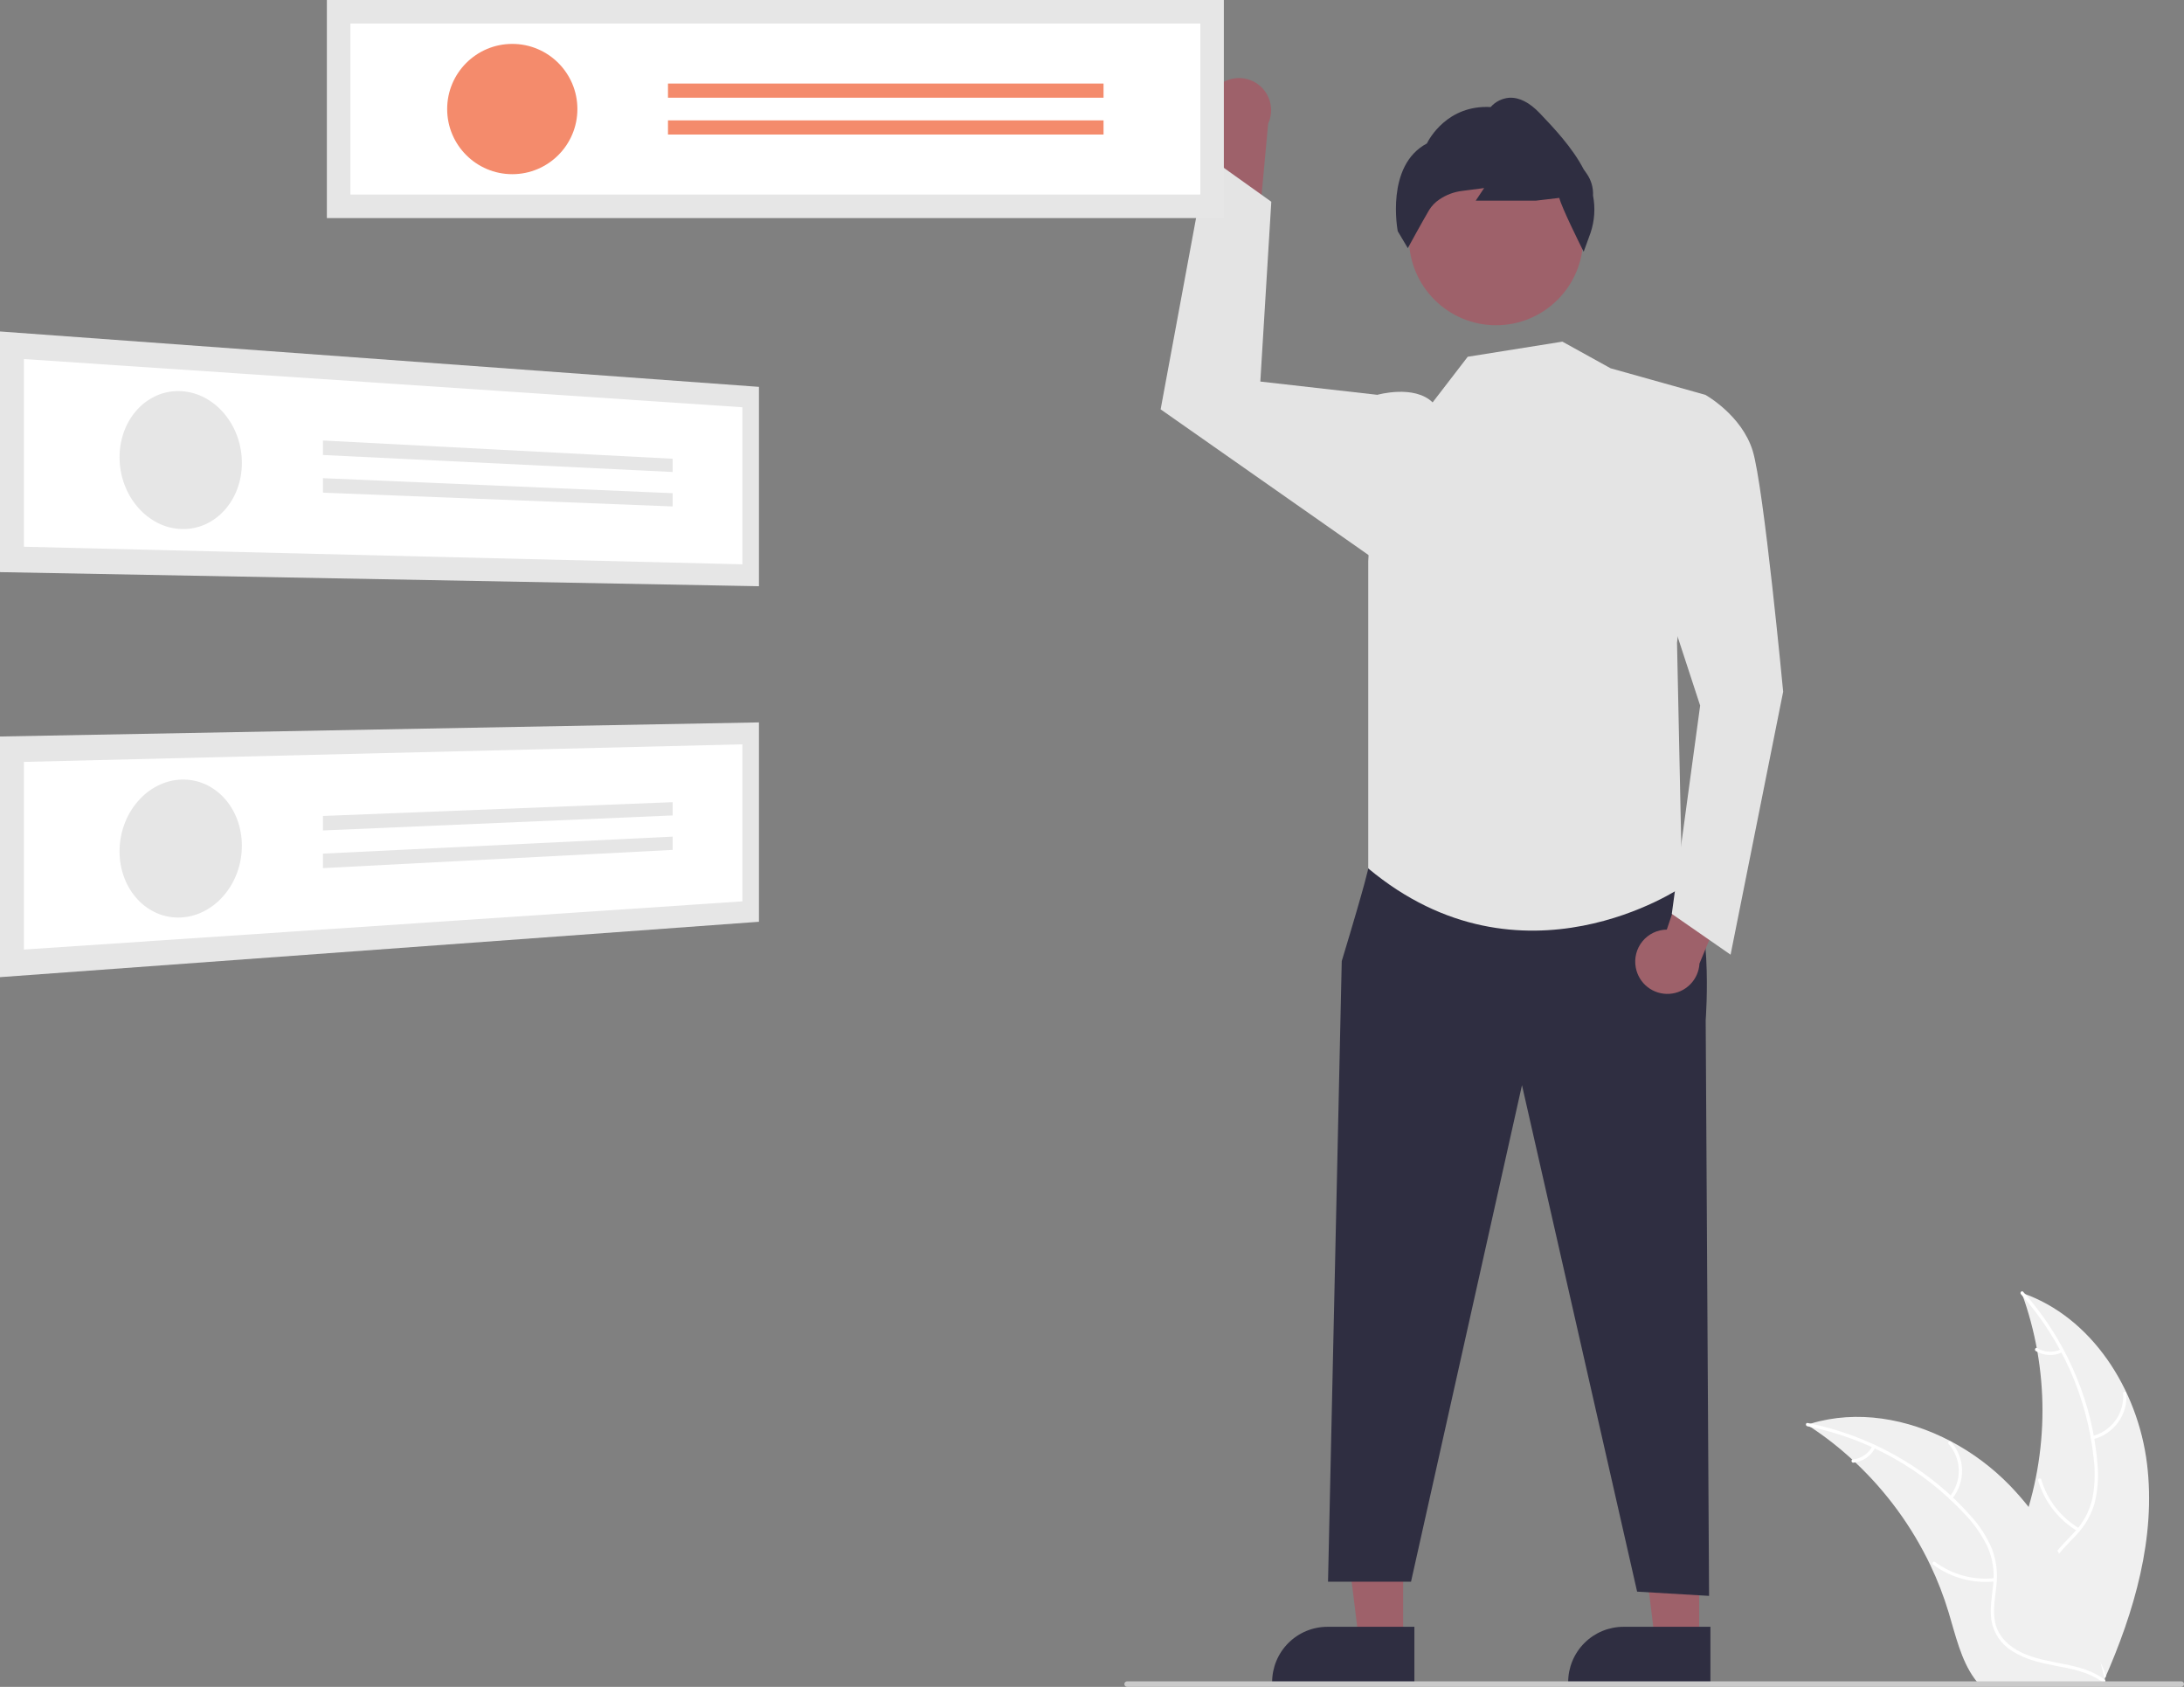 <svg width="470" height="363" viewBox="0 0 470 363" fill="none" xmlns="http://www.w3.org/2000/svg">
<rect x="0" y="0" width="470" height="363" fill="#808080" stroke="none"/>
<g clip-path="url(#clip0_1064_3721)">
<path d="M462.032 314.925C460.056 299.033 450.212 283.375 435.064 278.203C441.038 294.56 441.036 312.505 435.06 328.861C432.732 335.161 429.487 341.925 431.677 348.274C433.039 352.224 436.372 355.247 440.097 357.137C443.823 359.027 447.958 359.928 452.041 360.81L452.844 361.475C459.326 346.832 464.007 330.817 462.032 314.925Z" fill="#F0F0F0"/>
<path d="M434.913 278.503C443.735 288.393 449.218 300.812 450.584 313.997C450.928 316.83 450.824 319.7 450.275 322.5C449.652 325.211 448.315 327.706 446.403 329.725C444.657 331.644 442.65 333.404 441.401 335.713C440.78 336.905 440.417 338.215 440.336 339.557C440.256 340.898 440.46 342.242 440.936 343.499C442.038 346.663 444.211 349.242 446.424 351.69C448.88 354.408 451.475 357.192 452.519 360.795C452.646 361.232 453.316 361.01 453.189 360.574C451.372 354.305 445.29 350.744 442.389 345.097C441.035 342.463 440.467 339.404 441.736 336.623C442.846 334.19 444.914 332.374 446.698 330.446C448.593 328.504 449.983 326.127 450.747 323.523C451.437 320.76 451.652 317.899 451.382 315.063C450.876 308.669 449.369 302.395 446.915 296.469C444.153 289.691 440.251 283.436 435.38 277.974C435.078 277.636 434.613 278.168 434.913 278.503H434.913Z" fill="white"/>
<path d="M450.395 309.725C452.575 309.196 454.495 307.908 455.814 306.093C457.133 304.277 457.763 302.052 457.594 299.814C457.558 299.361 456.853 299.396 456.889 299.849C457.051 301.933 456.463 304.006 455.232 305.694C454 307.382 452.206 308.574 450.174 309.055C449.732 309.16 449.956 309.83 450.395 309.725Z" fill="white"/>
<path d="M447.416 328.869C443.479 326.517 440.572 322.767 439.276 318.366C439.148 317.93 438.478 318.152 438.606 318.587C439.963 323.164 442.996 327.061 447.099 329.5C447.49 329.732 447.805 329.1 447.416 328.869Z" fill="white"/>
<path d="M443.498 290.36C442.697 290.741 441.814 290.916 440.929 290.872C440.043 290.827 439.183 290.562 438.424 290.102C438.036 289.865 437.722 290.497 438.107 290.733C438.947 291.237 439.898 291.528 440.876 291.58C441.854 291.631 442.83 291.443 443.719 291.03C443.806 290.998 443.877 290.935 443.919 290.852C443.961 290.769 443.969 290.673 443.943 290.584C443.913 290.496 443.85 290.423 443.766 290.381C443.683 290.339 443.586 290.331 443.498 290.36Z" fill="white"/>
<path d="M388.889 306.588C389.127 306.743 389.365 306.898 389.603 307.059C392.794 309.157 395.808 311.512 398.617 314.1C398.838 314.296 399.058 314.499 399.272 314.701C405.974 321.007 411.447 328.503 415.414 336.807C416.989 340.113 418.311 343.535 419.367 347.041C420.826 351.884 422.023 357.251 424.91 361.213C425.207 361.63 425.529 362.027 425.875 362.404H451.972C452.031 362.374 452.091 362.351 452.15 362.321L453.192 362.368C453.15 362.184 453.103 361.993 453.061 361.809C453.037 361.701 453.008 361.594 452.984 361.487C452.966 361.415 452.948 361.344 452.936 361.278C452.93 361.255 452.924 361.231 452.918 361.213C452.906 361.147 452.888 361.088 452.876 361.028C452.614 359.962 452.345 358.896 452.067 357.829C452.067 357.823 452.067 357.823 452.061 357.817C449.923 349.698 447.089 341.686 443.13 334.359C443.011 334.139 442.892 333.912 442.761 333.692C440.958 330.399 438.889 327.259 436.574 324.304C435.302 322.69 433.949 321.141 432.52 319.663C428.82 315.853 424.544 312.649 419.85 310.168C410.49 305.224 399.654 303.33 389.651 306.35C389.395 306.427 389.144 306.505 388.889 306.588Z" fill="#F0F0F0"/>
<path d="M388.947 306.919C401.942 309.502 413.793 316.115 422.818 325.82C424.798 327.874 426.441 330.228 427.689 332.795C428.823 335.335 429.256 338.132 428.944 340.896C428.705 343.479 428.162 346.094 428.555 348.69C428.776 350.016 429.274 351.28 430.017 352.4C430.761 353.52 431.732 354.47 432.868 355.187C435.653 357.049 438.939 357.799 442.179 358.421C445.776 359.111 449.524 359.771 452.526 362.019C452.889 362.292 453.291 361.711 452.927 361.439C447.704 357.528 440.705 358.349 434.991 355.588C432.324 354.299 430.03 352.199 429.369 349.214C428.792 346.604 429.35 343.907 429.615 341.294C429.958 338.602 429.638 335.867 428.681 333.327C427.569 330.705 426.019 328.292 424.097 326.19C419.846 321.389 414.866 317.288 409.341 314.035C403.056 310.287 396.177 307.642 389.001 306.216C388.557 306.127 388.505 306.832 388.947 306.919H388.947Z" fill="white"/>
<path d="M420.097 322.524C421.519 320.788 422.277 318.603 422.238 316.359C422.198 314.115 421.362 311.958 419.88 310.273C419.579 309.934 419.037 310.386 419.338 310.726C420.722 312.292 421.5 314.301 421.533 316.391C421.565 318.481 420.85 320.513 419.517 322.122C419.227 322.472 419.809 322.871 420.097 322.524Z" fill="white"/>
<path d="M429.238 339.602C424.679 340.096 420.102 338.852 416.418 336.119C416.054 335.848 415.652 336.429 416.017 336.7C419.855 339.537 424.621 340.821 429.364 340.297C429.816 340.247 429.688 339.552 429.238 339.602Z" fill="white"/>
<path d="M402.937 311.215C402.526 312.001 401.927 312.673 401.193 313.171C400.459 313.668 399.613 313.975 398.731 314.065C398.279 314.109 398.408 314.804 398.857 314.759C399.831 314.656 400.765 314.315 401.577 313.768C402.39 313.22 403.056 312.481 403.517 311.617C403.567 311.539 403.586 311.445 403.569 311.353C403.553 311.262 403.502 311.181 403.428 311.126C403.351 311.073 403.256 311.052 403.164 311.069C403.072 311.086 402.99 311.138 402.937 311.215Z" fill="white"/>
<path d="M261.205 19.42C260.576 20.205 260.127 21.119 259.889 22.096C259.651 23.074 259.63 24.092 259.827 25.078C260.025 26.065 260.437 26.996 261.033 27.806C261.629 28.617 262.396 29.286 263.279 29.768L259.256 53.892L270.867 48.737L272.907 26.618C273.618 25.081 273.74 23.336 273.251 21.714C272.761 20.092 271.694 18.706 270.252 17.819C268.809 16.932 267.092 16.605 265.425 16.9C263.757 17.195 262.256 18.092 261.205 19.42Z" fill="#9E616A"/>
<path d="M365.665 353.175L356.171 353.175L351.654 316.536L365.667 316.537L365.665 353.175Z" fill="#9E616A"/>
<path d="M368.086 362.383L337.473 362.382V361.994C337.473 358.833 338.728 355.801 340.963 353.565C343.197 351.329 346.228 350.073 349.388 350.073H349.389L368.087 350.074L368.086 362.383Z" fill="#2F2E41"/>
<path d="M301.956 353.175L292.462 353.175L287.945 316.536L301.958 316.537L301.956 353.175Z" fill="#9E616A"/>
<path d="M304.377 362.383L273.764 362.382V361.994C273.764 358.833 275.019 355.801 277.254 353.565C279.489 351.329 282.519 350.073 285.679 350.073H285.68L304.378 350.074L304.377 362.383Z" fill="#2F2E41"/>
<path d="M297.999 182.208L294.45 186.877C294.45 186.877 294.129 189.058 288.746 206.825L285.793 340.364H303.655L327.531 233.517L352.31 342.507L367.794 343.421L367.066 219.542C367.066 219.542 369.022 194.056 362.09 189.323C355.157 184.591 297.999 182.208 297.999 182.208Z" fill="#2F2E41"/>
<path d="M321.953 69.99C332.304 69.99 340.696 61.594 340.696 51.237C340.696 40.88 332.304 32.484 321.953 32.484C311.601 32.484 303.209 40.88 303.209 51.237C303.209 61.594 311.601 69.99 321.953 69.99Z" fill="#9E616A"/>
<path d="M340.81 54.173L340.5 53.554C340.022 52.596 336.058 44.633 335.561 42.586L330.573 43.173L317.584 43.175L319.389 40.466L314.617 41.089C312.873 41.301 311.205 41.93 309.754 42.923C308.865 43.514 308.113 44.29 307.549 45.198C305.844 48.118 303.24 52.895 303.214 52.943L302.965 53.4L300.801 49.758C300.773 49.616 298.091 35.621 307.066 30.875C307.529 29.934 311.474 22.535 320.796 23.035C321.821 21.866 323.265 21.148 324.815 21.036C326.944 20.925 329.154 22.044 331.374 24.376C334.322 27.473 338.36 31.715 340.802 36.424L341.475 37.386C342.433 38.762 342.907 40.417 342.823 42.091C343.342 44.764 343.158 47.525 342.288 50.105L340.81 54.173Z" fill="#2F2E41"/>
<path d="M336.233 73.518L346.605 79.254L366.979 84.961L360.897 138.302L362.004 190.845C362.004 190.845 327.518 214.481 294.449 186.877V120.741L296.405 84.961C296.405 84.961 304.319 82.712 308.303 86.591L315.86 76.77L336.233 73.518Z" fill="#E4E4E4"/>
<path d="M300.976 89.876L296.406 84.961L271.224 82.107L273.588 43.412L259.858 33.612L249.771 88.088L296.366 120.741L300.976 89.876Z" fill="#E4E4E4"/>
<path d="M352.021 208.208C351.834 207.22 351.865 206.202 352.113 205.227C352.36 204.252 352.819 203.343 353.456 202.564C354.093 201.786 354.893 201.156 355.799 200.72C356.705 200.284 357.696 200.053 358.702 200.041L366.455 176.846L374.295 186.847L365.73 207.34C365.637 209.032 364.928 210.63 363.735 211.833C362.543 213.036 360.951 213.759 359.261 213.866C357.571 213.973 355.901 213.456 354.567 212.414C353.232 211.371 352.327 209.875 352.021 208.208Z" fill="#9E616A"/>
<path d="M359.326 91.067L366.98 84.961C366.98 84.961 374.806 89.28 377.188 97.024C379.57 104.768 383.738 148.849 383.738 148.849L372.425 205.44L359.774 196.661L365.875 151.828L355.158 119.064L359.326 91.067Z" fill="#E4E4E4"/>
<path d="M263.373 0H70.342V46.93H263.373V0Z" fill="#E6E6E6"/>
<path d="M75.406 41.862H258.308V5.067H75.406V41.862Z" fill="white"/>
<path d="M110.244 37.483C117.982 37.483 124.255 31.207 124.255 23.465C124.255 15.723 117.982 9.447 110.244 9.447C102.505 9.447 96.232 15.723 96.232 23.465C96.232 31.207 102.505 37.483 110.244 37.483Z" fill="#F48B6C"/>
<path d="M237.484 17.98H143.75V21.027H237.484V17.98Z" fill="#F48B6C"/>
<path d="M237.484 25.903H143.75V28.95H237.484V25.903Z" fill="#F48B6C"/>
<path d="M0 71.329L163.327 83.248V126.152L0 123.118V71.329Z" fill="#E6E6E6"/>
<path d="M5.145 117.653L159.761 121.436V87.641L5.145 77.266V117.653Z" fill="white"/>
<path d="M39.08 84.178C40.865 84.293 42.604 84.797 44.174 85.653C45.749 86.515 47.147 87.668 48.292 89.051C49.482 90.481 50.414 92.109 51.047 93.859C51.714 95.701 52.055 97.645 52.053 99.604C52.06 101.534 51.719 103.449 51.047 105.257C50.423 106.936 49.489 108.483 48.292 109.816C47.143 111.097 45.741 112.125 44.174 112.836C42.575 113.555 40.833 113.9 39.08 113.845C37.287 113.788 35.528 113.336 33.929 112.521C32.309 111.693 30.866 110.557 29.679 109.178C28.433 107.737 27.456 106.084 26.792 104.299C26.087 102.412 25.727 100.415 25.729 98.401C25.721 96.418 26.081 94.45 26.792 92.598C27.447 90.888 28.428 89.321 29.68 87.984C30.872 86.711 32.321 85.704 33.93 85.031C35.559 84.357 37.321 84.065 39.08 84.178Z" fill="#E6E6E6"/>
<path d="M69.5 94.794L144.752 98.718V101.569L69.5 97.911V94.794Z" fill="#E6E6E6"/>
<path d="M69.5 102.899L144.752 106.131V108.983L69.5 106.017V102.899Z" fill="#E6E6E6"/>
<path d="M0 158.486L163.327 155.453V198.357L0 210.276V158.486Z" fill="#E6E6E6"/>
<path d="M5.145 204.338L159.761 193.963V160.172L5.145 163.956V204.338Z" fill="white"/>
<path d="M25.74 182.52C25.82 180.508 26.26 178.527 27.041 176.67C27.774 174.922 28.816 173.319 30.117 171.94C31.355 170.622 32.84 169.561 34.488 168.815C36.117 168.081 37.888 167.719 39.675 167.754C41.428 167.79 43.15 168.224 44.71 169.023C46.245 169.816 47.601 170.915 48.694 172.253C49.833 173.647 50.703 175.241 51.259 176.954C51.857 178.794 52.121 180.727 52.038 182.661C51.963 184.618 51.547 186.547 50.807 188.36C50.108 190.08 49.112 191.663 47.866 193.038C46.669 194.364 45.228 195.448 43.622 196.231C42.018 197.009 40.263 197.424 38.481 197.448C36.716 197.469 34.969 197.085 33.376 196.327C31.796 195.568 30.393 194.487 29.258 193.152C28.064 191.749 27.15 190.131 26.565 188.384C25.932 186.496 25.653 184.509 25.74 182.52Z" fill="#E6E6E6"/>
<path d="M69.5 175.589L144.752 172.622V175.474L69.5 178.706V175.589Z" fill="#E6E6E6"/>
<path d="M69.5 183.693L144.752 180.036V182.888L69.5 186.811V183.693Z" fill="#E6E6E6"/>
<path d="M469.405 363H242.556C242.398 363 242.247 362.937 242.135 362.825C242.024 362.714 241.961 362.562 241.961 362.404C241.961 362.246 242.024 362.095 242.135 361.983C242.247 361.871 242.398 361.809 242.556 361.809H469.405C469.563 361.809 469.714 361.871 469.826 361.983C469.937 362.095 470 362.246 470 362.404C470 362.562 469.937 362.714 469.826 362.825C469.714 362.937 469.563 363 469.405 363Z" fill="#CACACA"/>
</g>
<defs>
<clipPath id="clip0_1064_3721">
<rect width="470" height="363" fill="white"/>
</clipPath>
</defs>
</svg>
